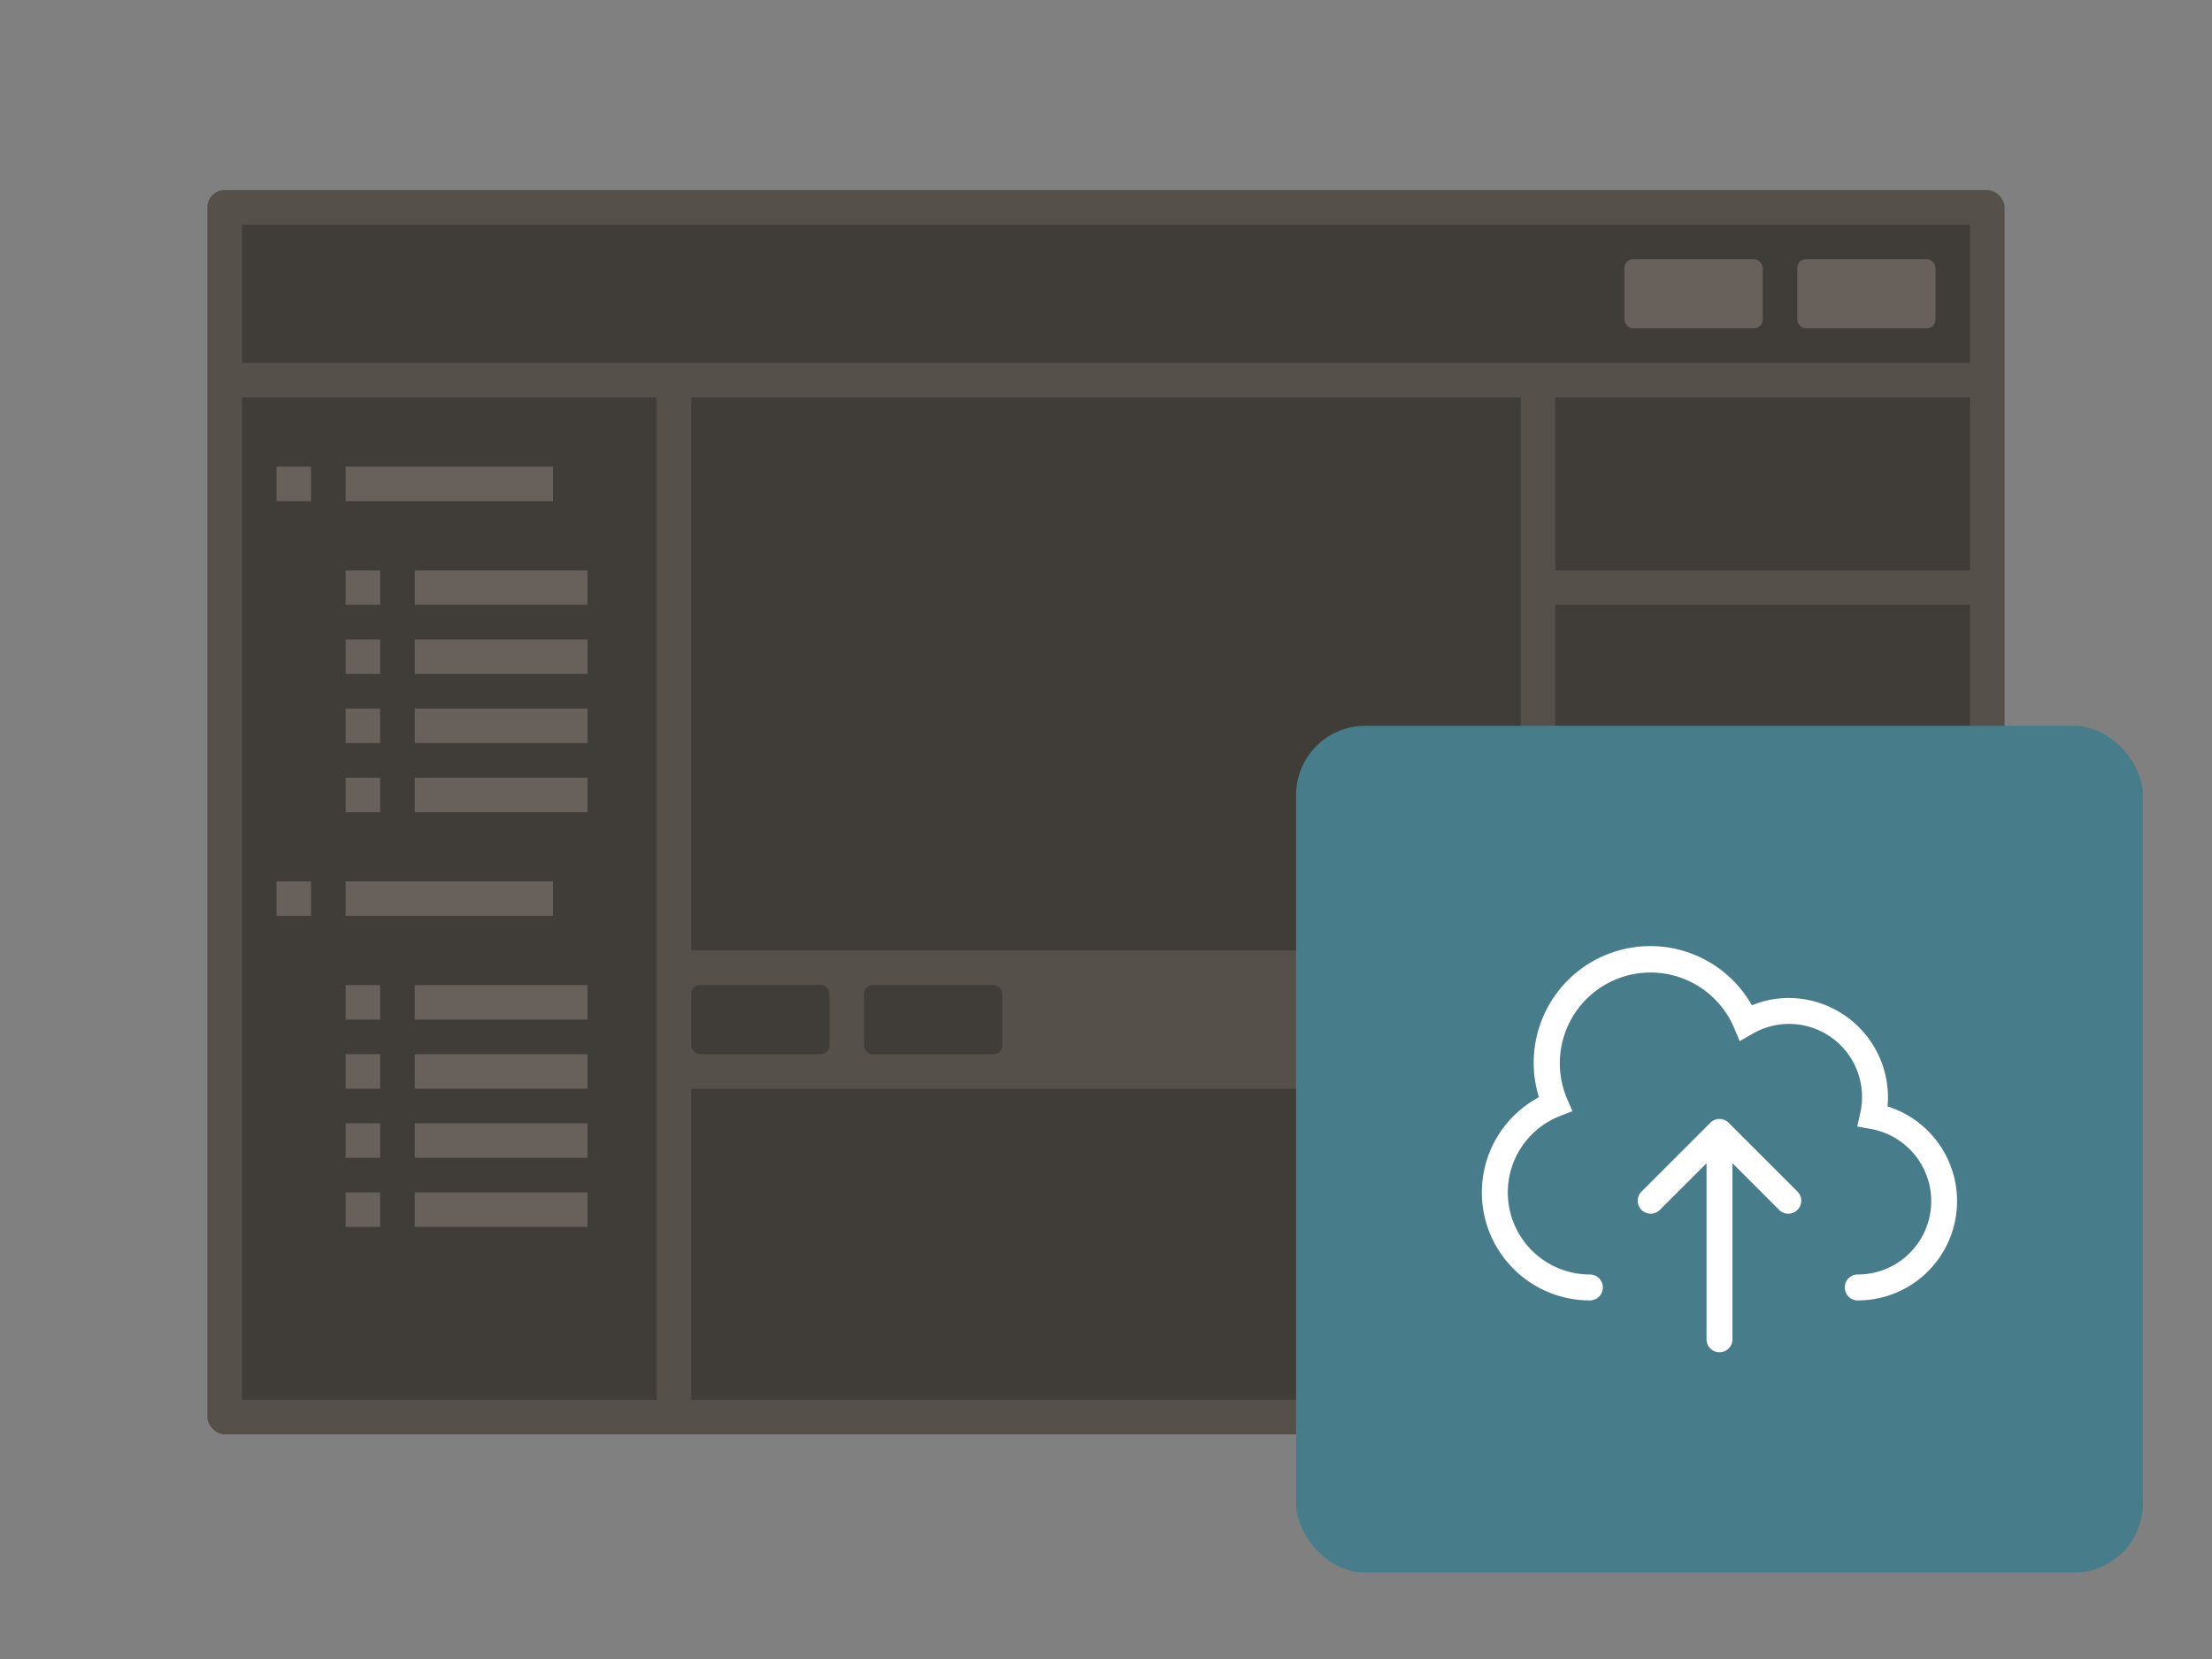 <svg viewBox="0 0 128 96" xmlns="http://www.w3.org/2000/svg" xmlns:xlink="http://www.w3.org/1999/xlink"><rect x="0" y="0" width="128" height="96" fill="#808080" stroke="none"/><symbol id="a" viewBox="0 0 49 49"><path d="M0 0h49v49H0z" fill="none"/><path d="M25.03 22.97a.749.749 0 00-1.06 0l-4 4a.75.75 0 001.06 1.06l2.72-2.719V35.5a.75.75 0 001.5 0V25.311l2.72 2.719a.75.75 0 001.06-1.06z" fill="#fff"/><path d="M34.224 22.024c.017-.176.026-.35.026-.524a5.757 5.757 0 00-5.75-5.75 5.561 5.561 0 00-2.125.424 6.75 6.75 0 00-12.324 5.318A6.248 6.248 0 0017 33.25a.75.75 0 000-1.5 4.748 4.748 0 01-1.732-9.169l.723-.283-.309-.713a5.25 5.25 0 119.659-4.118l.329.78.735-.42a4.18 4.18 0 012.095-.577 4.226 4.226 0 014.142 5.175l-.17.764.771.137a4.244 4.244 0 01-.743 8.424.75.75 0 000 1.5 5.745 5.745 0 001.724-11.226z" fill="#fff"/></symbol><rect fill="#56504B" height="72" rx="1" width="104" x="12" y="11"/><path d="M40 63h48v18H40zM14 23h24v58H14zm76 0h24v10H90z" fill="#403C38"/><path d="M90 65h24v16H90z" fill="#8b9dad"/><path d="M90 35h24v28H90z" fill="#403C38"/><path d="M20 27h12v2H20zm-4 0h2v2h-2zm8 6h10v2H24zm0 4h10v2H24zm0 4h10v2H24zm-4-8h2v2h-2zm0 4h2v2h-2zm0 4h2v2h-2zm4 4h10v2H24zm-4 0h2v2h-2zm0 12h2v2h-2zm0 4h2v2h-2zm0 4h2v2h-2zm0-14h12v2H20zm-4 0h2v2h-2zm8 6h10v2H24zm0 4h10v2H24zm0 4h10v2H24zm-4 4h2v2h-2zm4 0h10v2H24z" fill="#67605B"/><path d="M14 13h100v8H14z" fill="#403C38"/><rect fill="#67605B" height="4" rx=".5" width="8" x="104" y="15"/><rect fill="#67605B" height="4" rx=".5" width="8" x="94" y="15"/><g fill="#403C38"><path d="M40 23h48v32H40z"/><rect height="4" rx=".5" width="8" x="40" y="57"/><rect height="4" rx=".5" width="8" x="50" y="57"/></g><rect fill="#477D8A" height="49" rx="4" width="49" x="75" y="42"/><use height="49" transform="translate(75 42)" width="49" xlink:href="#a"/></svg>